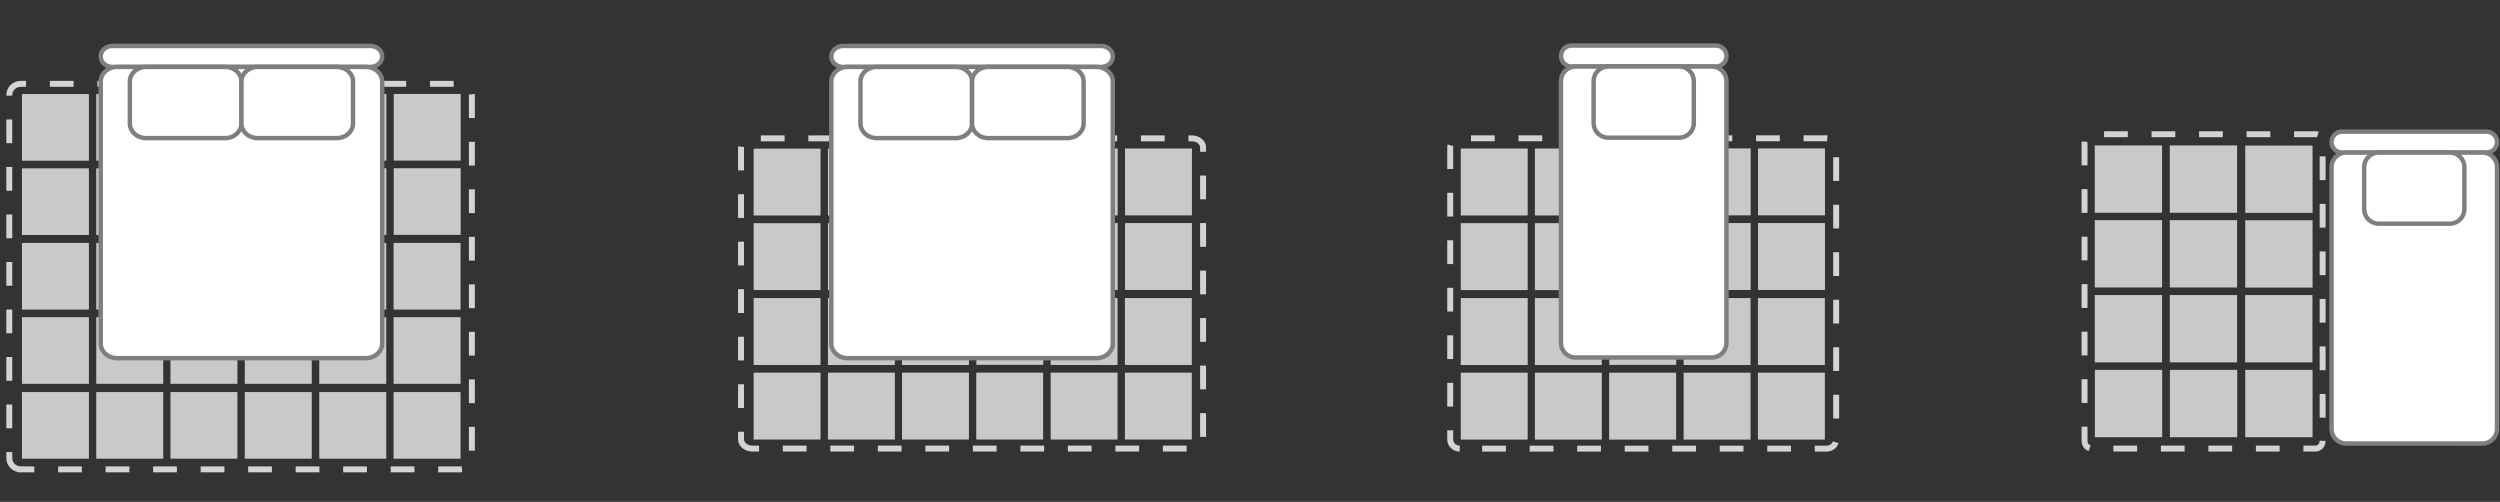 <?xml version="1.0" encoding="utf-8"?>
<!-- Generator: Adobe Illustrator 23.0.1, SVG Export Plug-In . SVG Version: 6.00 Build 0)  -->
<svg version="1.1" id="Layer_1" xmlns="http://www.w3.org/2000/svg" xmlns:xlink="http://www.w3.org/1999/xlink" x="0px" y="0px"
	 viewBox="0 0 841.89 169" enable-background="new 0 0 841.89 169" xml:space="preserve">
<rect x="0" y="0" width="841.89" height="169" fill="#333333" stroke="none"/>
<g>
	<rect x="378.86" y="50.01" fill="#C9C9C9" width="22.53" height="22.52"/>
	<rect x="378.86" y="75.12" fill="#C9C9C9" width="22.53" height="22.52"/>
	<rect x="378.82" y="100.38" fill="#C9C9C9" width="22.53" height="22.53"/>
	<rect x="378.82" y="125.49" fill="#C9C9C9" width="22.53" height="22.53"/>
	<rect x="353.86" y="50.01" fill="#C9C9C9" width="22.52" height="22.52"/>
	<rect x="353.86" y="75.12" fill="#C9C9C9" width="22.52" height="22.52"/>
	<rect x="353.82" y="100.38" fill="#C9C9C9" width="22.52" height="22.53"/>
	<rect x="353.82" y="125.49" fill="#C9C9C9" width="22.52" height="22.53"/>
	<rect x="328.8" y="50.01" fill="#C9C9C9" width="22.53" height="22.52"/>
	<rect x="328.8" y="75.12" fill="#C9C9C9" width="22.53" height="22.52"/>
	<rect x="328.8" y="100.34" fill="#C9C9C9" width="22.53" height="22.52"/>
	<rect x="328.76" y="125.49" fill="#C9C9C9" width="22.52" height="22.53"/>
	<rect x="303.76" y="50.05" fill="#C9C9C9" width="22.53" height="22.52"/>
	<rect x="303.76" y="75.16" fill="#C9C9C9" width="22.53" height="22.52"/>
	<rect x="303.76" y="100.38" fill="#C9C9C9" width="22.53" height="22.53"/>
	<rect x="303.76" y="125.49" fill="#C9C9C9" width="22.53" height="22.53"/>
	<rect x="278.81" y="50.05" fill="#C9C9C9" width="22.53" height="22.52"/>
	<rect x="278.81" y="75.16" fill="#C9C9C9" width="22.53" height="22.52"/>
	<rect x="278.81" y="100.38" fill="#C9C9C9" width="22.53" height="22.53"/>
	<rect x="278.81" y="125.49" fill="#C9C9C9" width="22.53" height="22.53"/>
	<rect x="253.8" y="50.05" fill="#C9C9C9" width="22.52" height="22.52"/>
	<rect x="253.8" y="75.16" fill="#C9C9C9" width="22.52" height="22.52"/>
	<rect x="253.8" y="100.38" fill="#C9C9C9" width="22.52" height="22.53"/>
	<rect x="253.8" y="125.49" fill="#C9C9C9" width="22.52" height="22.53"/>
	<path fill="none" stroke="#D3D3D3" stroke-width="2" stroke-miterlimit="10" stroke-dasharray="8" d="M253.36,151.05
		c-2.11,0-3.81-1.37-3.81-3.06V49.65c0-1.69,1.71-3.06,3.81-3.06h147.98c2.11,0,3.81,1.37,3.81,3.06v98.34
		c0,1.69-1.71,3.06-3.81,3.06H253.36z"/>
</g>
<g>
	<rect x="592.03" y="49.98" fill="#C9C9C9" width="22.54" height="22.54"/>
	<rect x="592.03" y="75.11" fill="#C9C9C9" width="22.54" height="22.54"/>
	<rect x="591.99" y="100.38" fill="#C9C9C9" width="22.54" height="22.54"/>
	<rect x="591.99" y="125.5" fill="#C9C9C9" width="22.54" height="22.54"/>
	<rect x="567.01" y="49.98" fill="#C9C9C9" width="22.54" height="22.54"/>
	<rect x="567.01" y="75.11" fill="#C9C9C9" width="22.54" height="22.54"/>
	<rect x="566.97" y="100.38" fill="#C9C9C9" width="22.54" height="22.54"/>
	<rect x="566.97" y="125.5" fill="#C9C9C9" width="22.54" height="22.54"/>
	<rect x="541.94" y="49.98" fill="#C9C9C9" width="22.54" height="22.54"/>
	<rect x="541.94" y="75.11" fill="#C9C9C9" width="22.54" height="22.54"/>
	<rect x="541.94" y="100.34" fill="#C9C9C9" width="22.54" height="22.54"/>
	<rect x="541.9" y="125.5" fill="#C9C9C9" width="22.54" height="22.54"/>
	<rect x="516.88" y="50.02" fill="#C9C9C9" width="22.54" height="22.54"/>
	<rect x="516.88" y="75.15" fill="#C9C9C9" width="22.54" height="22.54"/>
	<rect x="516.88" y="100.38" fill="#C9C9C9" width="22.54" height="22.54"/>
	<rect x="516.88" y="125.5" fill="#C9C9C9" width="22.54" height="22.54"/>
	<rect x="491.92" y="50.02" fill="#C9C9C9" width="22.54" height="22.54"/>
	<rect x="491.92" y="75.15" fill="#C9C9C9" width="22.54" height="22.54"/>
	<rect x="491.92" y="100.38" fill="#C9C9C9" width="22.54" height="22.54"/>
	<rect x="491.92" y="125.5" fill="#C9C9C9" width="22.54" height="22.54"/>
	<path fill="none" stroke="#D3D3D3" stroke-width="2" stroke-miterlimit="10" stroke-dasharray="8" d="M491.56,151.08
		c-1.76,0-3.19-1.37-3.19-3.06V49.63c0-1.69,1.43-3.06,3.19-3.06h123.59c1.76,0,3.19,1.37,3.19,3.06v98.39
		c0,1.69-1.43,3.06-3.19,3.06H491.56z"/>
</g>
<g>
	<rect x="705.42" y="48.98" fill="#C9C9C9" width="22.67" height="22.67"/>
	<rect x="730.69" y="48.98" fill="#C9C9C9" width="22.67" height="22.67"/>
	<rect x="756.1" y="49.02" fill="#C9C9C9" width="22.67" height="22.67"/>
	<rect x="705.42" y="74.14" fill="#C9C9C9" width="22.67" height="22.67"/>
	<rect x="730.69" y="74.14" fill="#C9C9C9" width="22.67" height="22.67"/>
	<rect x="756.1" y="74.18" fill="#C9C9C9" width="22.67" height="22.67"/>
	<rect x="705.42" y="99.36" fill="#C9C9C9" width="22.67" height="22.67"/>
	<rect x="730.69" y="99.36" fill="#C9C9C9" width="22.67" height="22.67"/>
	<rect x="756.06" y="99.36" fill="#C9C9C9" width="22.67" height="22.67"/>
	<rect x="705.46" y="124.56" fill="#C9C9C9" width="22.67" height="22.67"/>
	<rect x="730.73" y="124.56" fill="#C9C9C9" width="22.67" height="22.67"/>
	<rect x="756.1" y="124.56" fill="#C9C9C9" width="22.67" height="22.67"/>
	<path fill="none" stroke="#D3D3D3" stroke-width="2" stroke-miterlimit="10" stroke-dasharray="8" d="M782.16,148.46
		c0,1.43-1.05,2.59-2.35,2.59h-75.48c-1.3,0-2.35-1.16-2.35-2.59V47.79c0-1.43,1.05-2.59,2.35-2.59h75.48c1.3,0,2.35,1.16,2.35,2.59
		V148.46z"/>
</g>
<g>
	<rect x="132.59" y="31.64" fill="#C9C9C9" width="22.55" height="22.44"/>
	<rect x="132.59" y="56.65" fill="#C9C9C9" width="22.55" height="22.44"/>
	<rect x="132.55" y="81.81" fill="#C9C9C9" width="22.55" height="22.44"/>
	<rect x="132.55" y="106.82" fill="#C9C9C9" width="22.55" height="22.44"/>
	<rect x="107.56" y="31.64" fill="#C9C9C9" width="22.55" height="22.44"/>
	<rect x="107.56" y="56.65" fill="#C9C9C9" width="22.55" height="22.44"/>
	<rect x="107.52" y="81.81" fill="#C9C9C9" width="22.55" height="22.44"/>
	<rect x="107.52" y="106.82" fill="#C9C9C9" width="22.55" height="22.44"/>
	<rect x="82.48" y="31.64" fill="#C9C9C9" width="22.55" height="22.44"/>
	<rect x="82.48" y="56.65" fill="#C9C9C9" width="22.55" height="22.44"/>
	<rect x="82.48" y="81.77" fill="#C9C9C9" width="22.55" height="22.44"/>
	<rect x="82.43" y="106.82" fill="#C9C9C9" width="22.55" height="22.44"/>
	<rect x="57.4" y="31.68" fill="#C9C9C9" width="22.55" height="22.44"/>
	<rect x="57.4" y="56.69" fill="#C9C9C9" width="22.55" height="22.44"/>
	<rect x="57.4" y="81.81" fill="#C9C9C9" width="22.55" height="22.44"/>
	<rect x="57.4" y="106.82" fill="#C9C9C9" width="22.55" height="22.44"/>
	<rect x="32.42" y="31.68" fill="#C9C9C9" width="22.55" height="22.44"/>
	<rect x="32.42" y="56.69" fill="#C9C9C9" width="22.55" height="22.44"/>
	<rect x="32.42" y="81.81" fill="#C9C9C9" width="22.55" height="22.44"/>
	<rect x="32.42" y="106.82" fill="#C9C9C9" width="22.55" height="22.44"/>
	<rect x="7.39" y="31.68" fill="#C9C9C9" width="22.55" height="22.44"/>
	<rect x="7.39" y="56.69" fill="#C9C9C9" width="22.55" height="22.44"/>
	<rect x="7.39" y="81.81" fill="#C9C9C9" width="22.55" height="22.44"/>
	<rect x="7.39" y="106.82" fill="#C9C9C9" width="22.55" height="22.44"/>
	<rect x="132.55" y="132.03" fill="#C9C9C9" width="22.55" height="22.44"/>
	<rect x="107.52" y="132.03" fill="#C9C9C9" width="22.55" height="22.44"/>
	<rect x="82.43" y="132.03" fill="#C9C9C9" width="22.55" height="22.44"/>
	<rect x="57.4" y="132.03" fill="#C9C9C9" width="22.55" height="22.44"/>
	<rect x="32.42" y="132.03" fill="#C9C9C9" width="22.55" height="22.44"/>
	<rect x="7.39" y="132.03" fill="#C9C9C9" width="22.55" height="22.44"/>
	<path fill="none" stroke="#D3D3D3" stroke-width="2" stroke-miterlimit="10" stroke-dasharray="8" d="M6.95,158.05
		c-2.11,0-3.82-1.7-3.82-3.8V32.04c0-2.1,1.71-3.8,3.82-3.8h148.14c2.11,0,3.82,1.7,3.82,3.8v122.22c0,2.1-1.71,3.8-3.82,3.8H6.95z"
		/>
</g>
<g>
	<g>
		<path fill="#FFFFFF" stroke="#7F7F7F" stroke-width="1.5" stroke-miterlimit="10" d="M124.77,15.48c2.17,0,3.93,1.58,3.93,3.53
			c0,1.95-1.76,3.53-3.93,3.53H37.84c-2.17,0-3.93-1.58-3.93-3.53c0-1.95,1.76-3.53,3.93-3.53H124.77z"/>
	</g>
	<path fill="#FFFFFF" stroke="#7F7F7F" stroke-width="1.5" stroke-miterlimit="10" d="M123.24,22.53H39.37c-3,0-5.45,2.2-5.45,4.9
		v88.28c0,2.69,2.45,4.9,5.45,4.9h83.88c3,0,5.45-2.21,5.45-4.9V27.43C128.69,24.74,126.24,22.53,123.24,22.53z"/>
	<g>
		<g>
			<g>
				<path fill="#FFFFFF" stroke="#7F7F7F" stroke-width="1.5" stroke-miterlimit="10" d="M75.85,22.53H49.18c-3,0-5.45,2.2-5.45,4.9
					v14.18c0,2.7,2.45,4.9,5.45,4.9h26.67c3,0,5.45-2.21,5.45-4.9V27.43C81.31,24.74,78.85,22.53,75.85,22.53z"/>
			</g>
		</g>
		<g>
			<g>
				<path fill="#FFFFFF" stroke="#7F7F7F" stroke-width="1.5" stroke-miterlimit="10" d="M113.43,22.53H86.76
					c-3,0-5.45,2.2-5.45,4.9v14.18c0,2.7,2.45,4.9,5.45,4.9h26.67c3,0,5.45-2.21,5.45-4.9V27.43
					C118.88,24.74,116.43,22.53,113.43,22.53z"/>
			</g>
		</g>
	</g>
</g>
<g>
	<g>
		<path fill="#FFFFFF" stroke="#7F7F7F" stroke-width="1.5" stroke-miterlimit="10" d="M370.81,15.48c2.17,0,3.93,1.58,3.93,3.53
			c0,1.95-1.76,3.53-3.93,3.53h-86.93c-2.17,0-3.93-1.58-3.93-3.53c0-1.95,1.76-3.53,3.93-3.53H370.81z"/>
	</g>
	<path fill="#FFFFFF" stroke="#7F7F7F" stroke-width="1.5" stroke-miterlimit="10" d="M369.28,22.53h-83.88c-3,0-5.45,2.2-5.45,4.9
		v88.28c0,2.69,2.45,4.9,5.45,4.9h83.88c3,0,5.45-2.21,5.45-4.9V27.43C374.74,24.74,372.28,22.53,369.28,22.53z"/>
	<g>
		<g>
			<g>
				<path fill="#FFFFFF" stroke="#7F7F7F" stroke-width="1.5" stroke-miterlimit="10" d="M321.89,22.53h-26.67
					c-3,0-5.45,2.2-5.45,4.9v14.18c0,2.7,2.45,4.9,5.45,4.9h26.67c3,0,5.45-2.21,5.45-4.9V27.43
					C327.35,24.74,324.89,22.53,321.89,22.53z"/>
			</g>
		</g>
		<g>
			<g>
				<path fill="#FFFFFF" stroke="#7F7F7F" stroke-width="1.5" stroke-miterlimit="10" d="M359.47,22.53H332.8
					c-3,0-5.45,2.2-5.45,4.9v14.18c0,2.7,2.45,4.9,5.45,4.9h26.67c3,0,5.45-2.21,5.45-4.9V27.43
					C364.92,24.74,362.47,22.53,359.47,22.53z"/>
			</g>
		</g>
	</g>
</g>
<g>
	<g>
		<path fill="#FFFFFF" stroke="#7F7F7F" stroke-width="1.5" stroke-miterlimit="10" d="M577.87,15.35c1.95,0,3.53,1.58,3.53,3.52
			c0,1.95-1.58,3.53-3.53,3.53h-48.68c-1.95,0-3.52-1.58-3.52-3.53c0-1.95,1.58-3.52,3.52-3.52H577.87z"/>
	</g>
	<path fill="#FFFFFF" stroke="#7F7F7F" stroke-width="1.5" stroke-miterlimit="10" d="M576.5,22.4h-45.94c-2.69,0-4.9,2.2-4.9,4.89
		v88.2c0,2.69,2.2,4.9,4.9,4.9h45.94c2.69,0,4.89-2.21,4.89-4.9v-88.2C581.39,24.6,579.19,22.4,576.5,22.4z"/>
	<g>
		<g>
			<path fill="#FFFFFF" stroke="#7F7F7F" stroke-width="1.5" stroke-miterlimit="10" d="M565.51,22.4h-23.95
				c-2.69,0-4.9,2.2-4.9,4.89v14.17c0,2.69,2.2,4.9,4.9,4.9h23.95c2.69,0,4.89-2.2,4.89-4.9V27.29
				C570.4,24.6,568.2,22.4,565.51,22.4z"/>
		</g>
	</g>
</g>
<g>
	<g>
		<path fill="#FFFFFF" stroke="#7F7F7F" stroke-width="1.5" stroke-miterlimit="10" d="M837.36,44.32c1.95,0,3.53,1.58,3.53,3.52
			c0,1.95-1.58,3.53-3.53,3.53h-48.68c-1.95,0-3.52-1.58-3.52-3.53c0-1.95,1.58-3.52,3.52-3.52H837.36z"/>
	</g>
	<path fill="#FFFFFF" stroke="#7F7F7F" stroke-width="1.5" stroke-miterlimit="10" d="M836,51.37h-45.94c-2.69,0-4.9,2.2-4.9,4.89
		v88.2c0,2.69,2.2,4.9,4.9,4.9H836c2.69,0,4.89-2.21,4.89-4.9v-88.2C840.89,53.57,838.69,51.37,836,51.37z"/>
	<g>
		<g>
			<path fill="#FFFFFF" stroke="#7F7F7F" stroke-width="1.5" stroke-miterlimit="10" d="M825,51.37h-23.95c-2.69,0-4.9,2.2-4.9,4.89
				v14.17c0,2.69,2.2,4.9,4.9,4.9H825c2.69,0,4.89-2.2,4.89-4.9V56.26C829.9,53.57,827.69,51.37,825,51.37z"/>
		</g>
	</g>
</g>
</svg>
